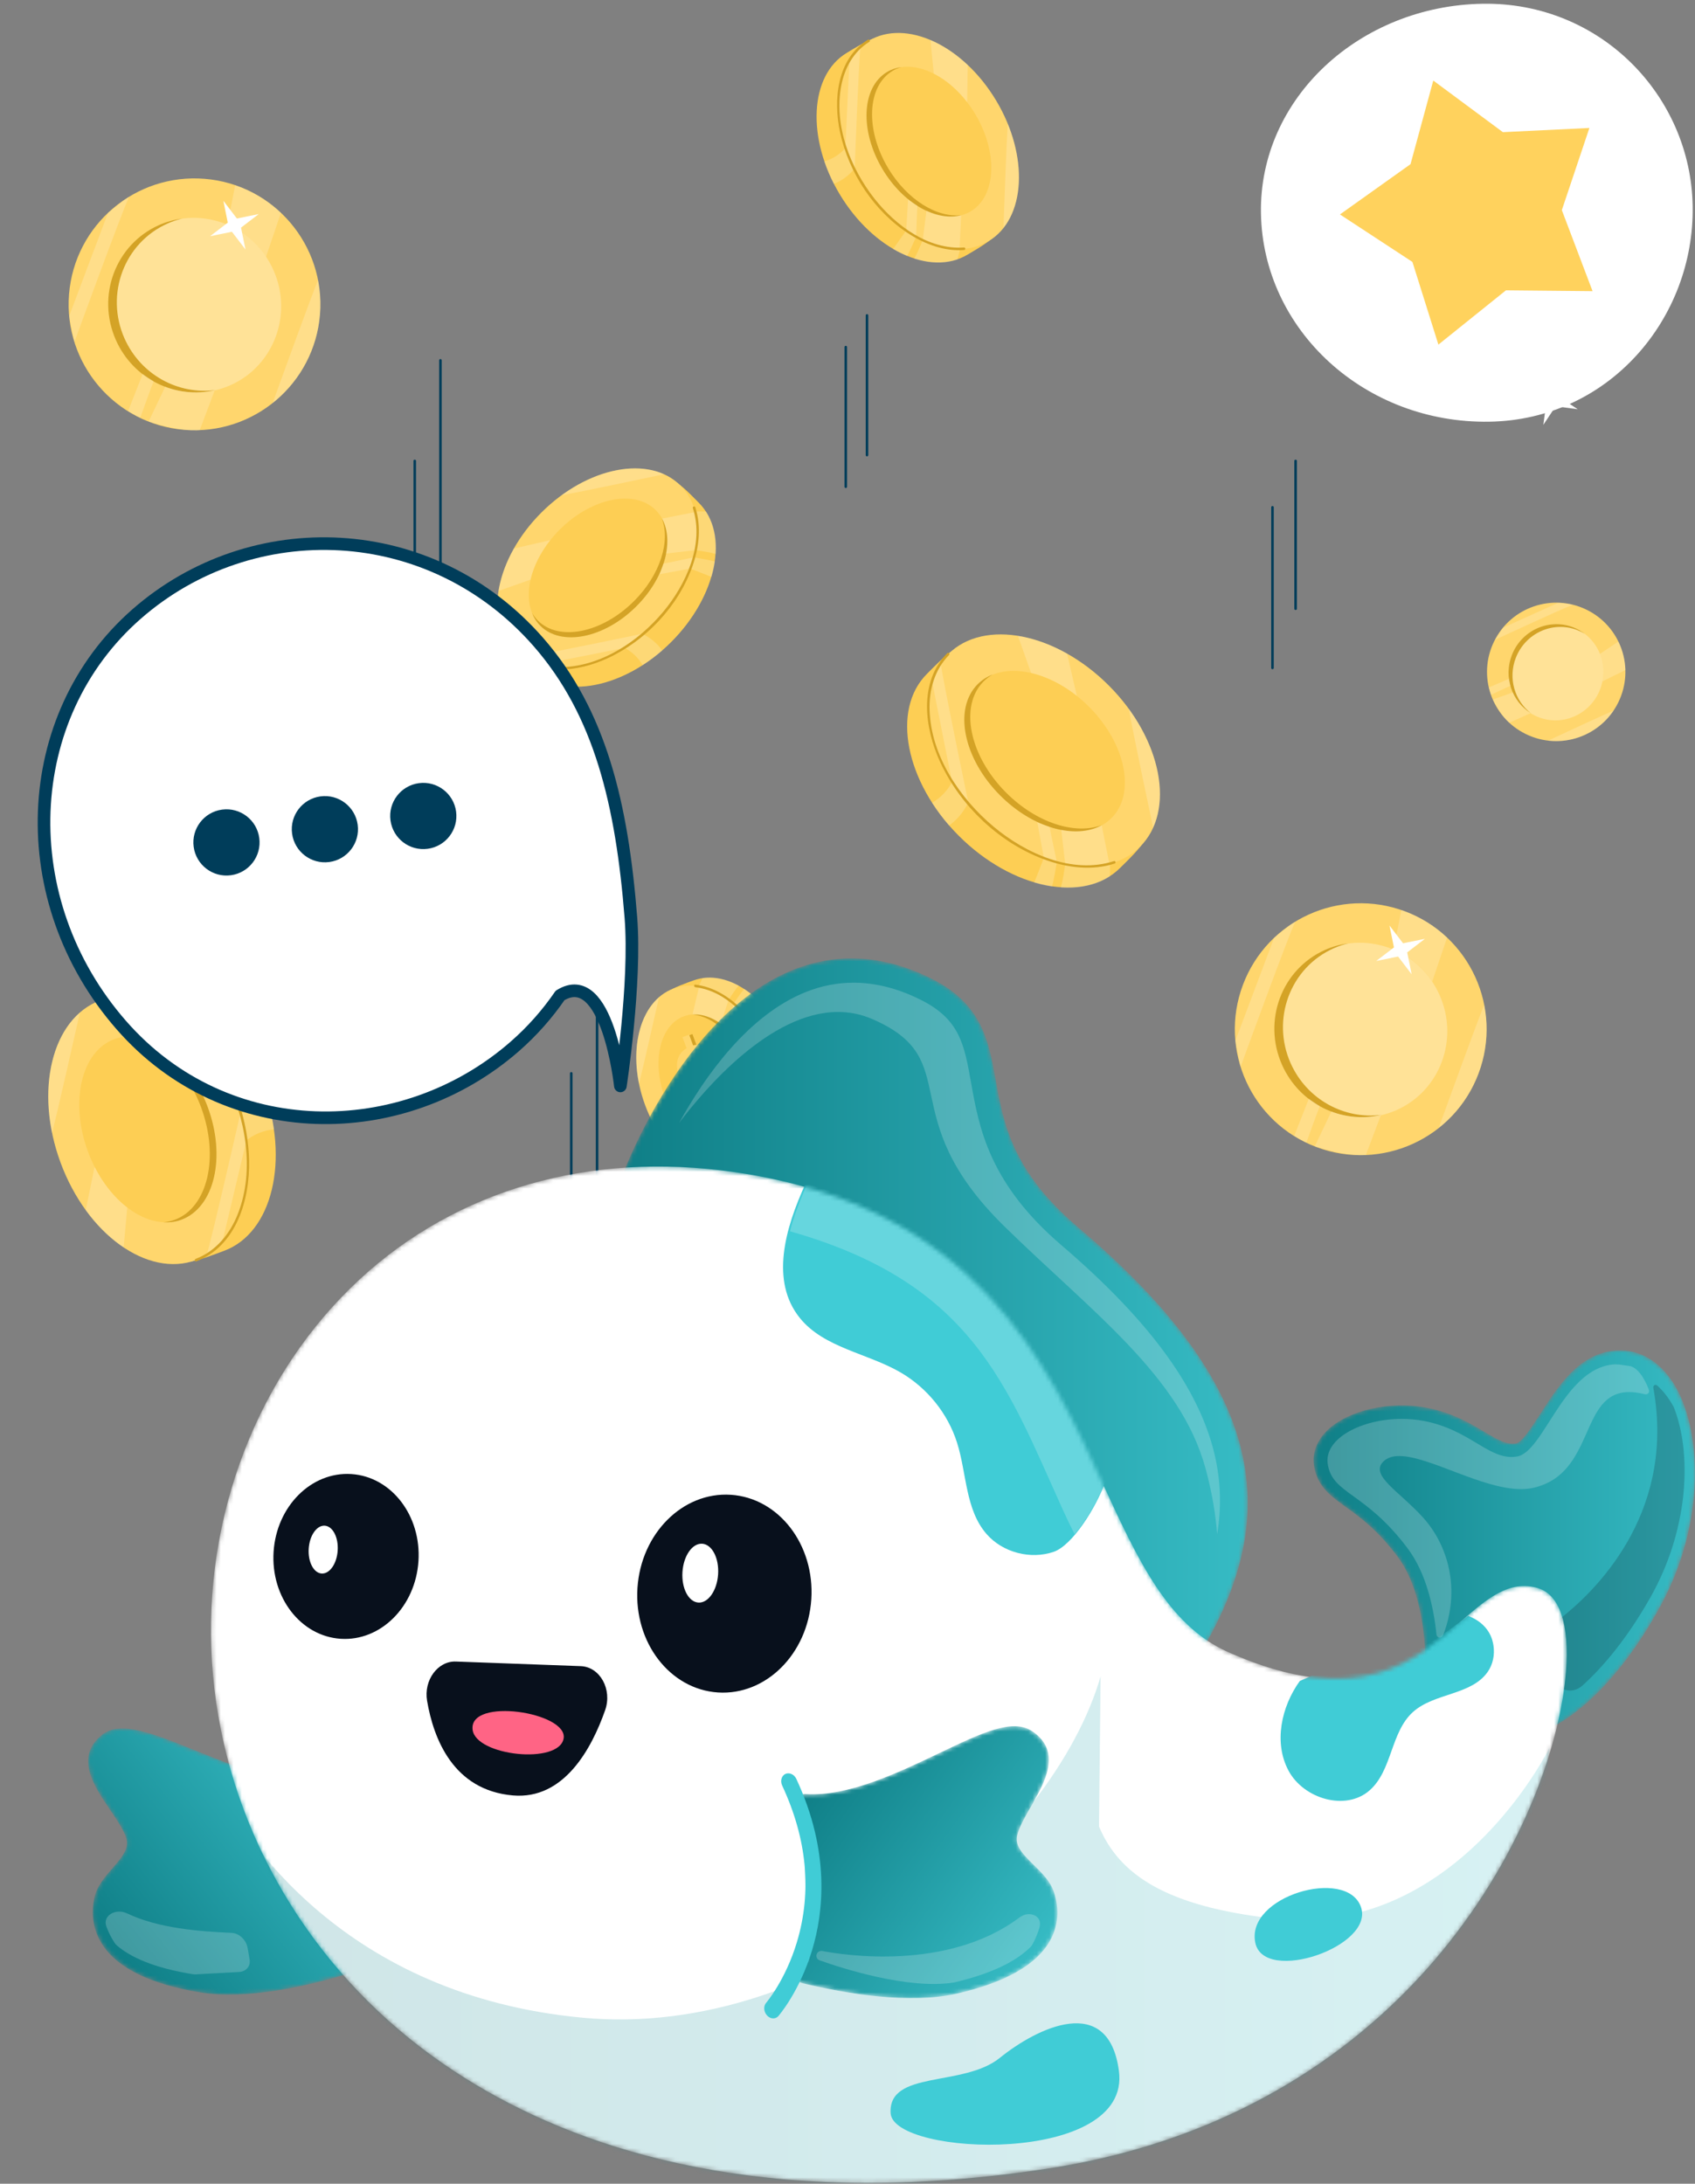<svg width="403" height="519" viewBox="0 0 403 519" fill="none" xmlns="http://www.w3.org/2000/svg">
<rect x="0" y="0" width="403" height="519" fill="#808080" stroke="none"/>
<g clip-path="url(#clip0_184_3105)">
<path d="M231.747 26.909C238.316 37.863 241.459 49.114 236.454 56.006C235.414 57.441 231.602 59.584 230.071 60.503C221.205 65.823 207.583 59.399 199.644 46.165C191.705 32.93 192.455 17.89 201.321 12.57C202.61 11.797 206.237 9.5 207.696 9.209C216.264 7.493 224.961 15.601 231.747 26.909Z" fill="#FDCE54"/>
<g opacity="0.2">
<path d="M203.142 40.111L201.232 34.905C199.894 36.565 198.024 37.782 195.977 38.362C196.581 40.144 197.331 41.933 198.234 43.706C200.144 42.957 201.853 41.707 203.142 40.111Z" fill="white"/>
</g>
<g opacity="0.2">
<path d="M217.803 56.304L215.377 54.853C214.338 56.425 213.354 57.715 212.339 59.198C213.443 59.85 214.563 60.399 215.684 60.858C216.514 59.294 217.054 57.989 217.811 56.296L217.803 56.304Z" fill="white"/>
</g>
<g opacity="0.2">
<path d="M217.36 61.479C220.955 62.639 224.501 62.76 227.637 61.68C227.951 60.584 228.225 59.472 228.418 58.343L219.367 57.118C218.722 58.609 218.126 60.157 217.36 61.487V61.479Z" fill="white"/>
</g>
<path d="M235.057 57.309C243.922 51.994 244.718 37.029 236.836 23.885C228.954 10.741 215.378 4.395 206.514 9.711C197.649 15.027 196.853 29.991 204.735 43.135C212.617 56.279 226.193 62.625 235.057 57.309Z" fill="#FFD66D"/>
<path d="M230.813 50.222C236.872 46.589 237.34 36.235 231.86 27.095C226.379 17.956 217.025 13.492 210.966 17.125C204.908 20.759 204.439 31.113 209.92 40.252C215.401 49.392 224.755 53.855 230.813 50.222Z" fill="#FDCE54"/>
<path d="M211.162 39.966C205.681 30.826 206.149 20.477 212.21 16.842C212.879 16.439 213.588 16.141 214.329 15.94C213.112 16.101 211.952 16.48 210.896 17.116C204.835 20.751 204.367 31.1 209.848 40.24C214.724 48.373 222.664 52.79 228.62 51.113C222.849 51.863 215.692 47.511 211.162 39.974V39.966Z" fill="#D4A326"/>
<path opacity="0.2" d="M218.118 48.889C218.061 49.195 217.819 56.248 217.819 56.248L215.45 54.893L215.901 47.406L218.118 48.889Z" fill="white"/>
<path opacity="0.2" d="M204.585 11.12C204.351 11.321 204.134 11.539 203.916 11.756L201.998 14.223C201.998 14.223 201.982 14.247 201.973 14.255L200.998 35.001C200.998 35.001 201.006 35.033 201.014 35.042L203.182 40.305C203.182 40.305 203.19 40.321 203.199 40.337C203.199 40.24 204.182 14.214 204.577 11.12H204.585Z" fill="white"/>
<path opacity="0.2" d="M239.598 29.4C239.275 34.566 238.776 48.736 238.582 54.16C243.072 48.486 243.475 38.886 239.598 29.4Z" fill="white"/>
<path opacity="0.2" d="M220.278 50.074L219.383 57.054C219.383 57.054 225.259 59.464 228.144 59.157L228.523 51.162C228.523 51.162 228.507 51.162 228.499 51.162C225.976 51.815 223.115 51.387 220.278 50.074Z" fill="white"/>
<path opacity="0.2" d="M229.95 24.298L230.087 15.432C227.298 12.804 224.276 10.797 221.229 9.5L222.011 17.503C224.84 18.938 227.612 21.259 229.95 24.298Z" fill="white"/>
<path d="M229.208 58.819C220.737 59.423 212.959 53.588 207.962 47.277C202.151 39.934 198.193 29.762 200.023 20.316C200.837 16.133 202.957 12.232 206.664 9.959C206.995 9.758 206.689 9.234 206.358 9.435C198.967 13.965 198.064 23.766 199.741 31.495C201.828 41.151 207.922 50.42 216.328 55.716C220.149 58.126 224.646 59.754 229.216 59.423C229.603 59.399 229.603 58.795 229.216 58.819H229.208Z" fill="#D4A326"/>
<path d="M158.111 260.915C154.339 250.695 153.485 240.773 158.772 235.792C159.876 234.752 163.406 233.559 164.833 233.035C173.103 229.981 183.5 237.517 188.062 249.865C192.624 262.213 189.618 274.697 181.348 277.744C180.147 278.187 176.746 279.542 175.472 279.55C168.025 279.63 162.012 271.465 158.119 260.915H158.111Z" fill="#FDCE54"/>
<g opacity="0.2">
<path d="M184.161 254.37L184.943 259.037C186.321 257.852 188.086 257.135 189.892 256.965C189.666 255.377 189.319 253.757 188.844 252.137C187.127 252.46 185.491 253.242 184.161 254.37Z" fill="white"/>
</g>
<g opacity="0.2">
<path d="M174.441 238.492L176.246 240.088C177.366 238.935 178.39 238.008 179.478 236.928C178.656 236.211 177.802 235.566 176.939 235.002C175.996 236.187 175.335 237.186 174.441 238.484V238.492Z" fill="white"/>
</g>
<g opacity="0.2">
<path d="M175.633 234.228C172.804 232.689 169.854 232.028 167.058 232.439C166.614 233.309 166.211 234.196 165.873 235.115L173.264 237.573C174.038 236.428 174.779 235.219 175.633 234.236V234.228Z" fill="white"/>
</g>
<path d="M176.547 279.312C184.815 276.258 187.848 263.847 183.322 251.592C178.796 239.336 168.424 231.876 160.156 234.929C151.888 237.983 148.855 250.394 153.381 262.649C157.907 274.905 168.279 282.365 176.547 279.312Z" fill="#FFD66D"/>
<path d="M158.055 260.754C154.911 252.226 156.934 243.626 162.584 241.547C168.234 239.459 175.367 244.682 178.511 253.201C181.654 261.729 179.631 270.329 173.981 272.408C168.331 274.496 161.198 269.273 158.055 260.754Z" fill="#FDCE54"/>
<path d="M177.423 253.233C180.566 261.761 178.543 270.361 172.893 272.44C172.272 272.674 171.628 272.803 170.975 272.868C172.023 272.924 173.054 272.787 174.038 272.424C179.688 270.337 181.719 261.737 178.567 253.217C175.77 245.633 169.814 240.676 164.559 241.135C169.516 241.417 174.827 246.197 177.423 253.233Z" fill="#D4A326"/>
<path opacity="0.2" d="M173.006 244.65C173.103 244.408 174.424 238.524 174.424 238.524L176.198 240.032L174.634 246.238L173.006 244.65Z" fill="white"/>
<path opacity="0.2" d="M178.366 278.445C178.591 278.308 178.809 278.163 179.027 278.018L181.026 276.253C181.026 276.253 181.042 276.237 181.05 276.229L185.144 259.004C185.144 259.004 185.144 258.98 185.144 258.964L184.161 254.209C184.161 254.209 184.161 254.193 184.161 254.185C184.145 254.265 179.204 275.922 178.382 278.445H178.366Z" fill="white"/>
<path opacity="0.2" d="M151.921 257.586C153.009 253.306 155.669 241.514 156.684 237.001C152.026 241.047 150.172 249.026 151.921 257.586Z" fill="white"/>
<path opacity="0.2" d="M171.378 243.32L173.232 237.613C173.232 237.613 168.686 234.663 166.227 234.47L164.648 241.111H164.664C166.88 240.966 169.218 241.772 171.378 243.328V243.32Z" fill="white"/>
<path opacity="0.2" d="M159.207 263.389L157.692 270.796C159.61 273.44 161.835 275.6 164.18 277.164L164.793 270.337C162.649 268.684 160.69 266.299 159.215 263.389H159.207Z" fill="white"/>
<path d="M164.003 248.97L163.036 246.351L164.623 245.762L165.567 248.309C167.187 247.866 168.96 248.035 170.201 248.72L170.459 251.839L169.685 252.025C168.573 251.453 167.904 251.106 166.695 251.364L168.138 255.265C170.128 255.249 172.418 255.386 173.651 258.723C174.561 261.197 174.126 263.776 171.781 265.122L172.74 267.718L171.152 268.306L170.209 265.759C168.968 266.057 167.638 266.017 166.461 265.525L165.518 262.608L166.01 262.334C166.888 262.583 168.347 262.809 169.073 262.68L167.606 258.707C165.623 258.747 163.366 258.602 162.149 255.305C161.254 252.879 161.682 250.324 164.003 248.962V248.97ZM169.427 258.787L170.66 262.124C171.394 261.536 171.474 260.73 171.192 259.948C170.886 259.126 170.249 258.852 169.427 258.779V258.787ZM164.607 254.128C164.914 254.951 165.534 255.225 166.348 255.329L165.147 252.089C164.454 252.637 164.325 253.379 164.607 254.128Z" fill="#D4A326"/>
<path d="M163.237 249.123L162.262 246.488L163.85 245.899L164.793 248.462C166.413 248.027 168.186 248.196 169.435 248.881L169.621 252.073C168.508 251.493 167.13 251.283 165.929 251.541L167.38 255.466C169.371 255.45 171.66 255.595 172.901 258.956C173.82 261.447 173.393 264.034 171.039 265.388L172.007 268L170.419 268.588L169.476 266.025C168.234 266.323 166.905 266.283 165.728 265.783L165.454 262.599C166.51 262.986 167.485 263.075 168.331 262.93L166.856 258.932C164.873 258.973 162.617 258.811 161.392 255.499C160.489 253.056 160.916 250.493 163.237 249.131V249.123ZM168.662 258.924L169.895 262.261C170.628 261.673 170.709 260.867 170.427 260.085C170.12 259.263 169.484 258.989 168.662 258.916V258.924ZM163.842 254.265C164.148 255.088 164.769 255.362 165.583 255.466L164.382 252.226C163.689 252.774 163.56 253.516 163.842 254.265Z" fill="#FFD66D"/>
<path d="M165.333 234.631C172.546 235.477 178.148 241.7 181.308 247.801C184.927 254.797 186.571 263.744 183.669 271.288C182.356 274.705 179.946 277.704 176.456 279.042C176.093 279.179 176.254 279.767 176.617 279.622C183.516 276.986 185.862 268.999 185.708 262.237C185.507 253.685 181.783 244.762 175.4 238.975C172.587 236.42 169.153 234.47 165.333 234.018C164.946 233.97 164.954 234.575 165.333 234.623V234.631Z" fill="#D4A326"/>
<path d="M132.967 125.982C142.067 116.923 152.287 111.136 160.218 114.352C161.871 115.021 164.885 118.221 166.15 119.494C173.485 126.861 170.511 141.699 159.517 152.653C148.523 163.598 133.669 166.508 126.334 159.149C125.27 158.077 122.151 155.095 121.514 153.741C117.766 145.794 123.569 135.348 132.967 125.99V125.982Z" fill="#FDCE54"/>
<g opacity="0.2">
<path d="M152.771 150.694L148.152 153.822C150.095 154.724 151.739 156.248 152.803 158.11C154.399 157.086 155.963 155.925 157.47 154.612C156.277 152.927 154.641 151.565 152.779 150.686L152.771 150.694Z" fill="white"/>
</g>
<g opacity="0.2">
<path d="M165.03 132.471L164.208 135.195C165.989 135.832 167.488 136.477 169.181 137.113C169.544 135.872 169.818 134.647 169.995 133.446C168.262 133.019 166.86 132.801 165.03 132.479V132.471Z" fill="white"/>
</g>
<g opacity="0.2">
<path d="M170.18 131.657C170.438 127.868 169.705 124.378 167.891 121.582C166.739 121.541 165.586 121.541 164.442 121.622L165.433 130.754C167.045 131.02 168.697 131.229 170.18 131.657Z" fill="white"/>
</g>
<path d="M155.315 148.429C166.232 137.558 169.138 122.777 161.807 115.415C154.476 108.053 139.683 110.898 128.766 121.769C117.85 132.64 114.943 147.421 122.274 154.783C129.605 162.145 144.398 159.3 155.315 148.429Z" fill="#FFD66D"/>
<path d="M133.113 125.837C140.705 118.277 150.917 116.23 155.93 121.259C160.944 126.289 158.848 136.501 151.264 144.053C143.671 151.613 133.459 153.66 128.446 148.631C123.432 143.601 125.528 133.389 133.113 125.837Z" fill="#FDCE54"/>
<path d="M150.691 142.908C143.099 150.469 132.887 152.516 127.874 147.486C127.317 146.93 126.858 146.31 126.479 145.641C126.93 146.793 127.583 147.833 128.454 148.711C133.467 153.741 143.679 151.694 151.272 144.133C158.026 137.411 160.42 128.594 157.341 123.185C159.469 128.634 156.962 136.678 150.691 142.916V142.908Z" fill="#D4A326"/>
<path opacity="0.2" d="M157.712 133.953C158.018 133.937 164.966 132.462 164.966 132.462L164.216 135.106L156.801 136.476L157.712 133.953Z" fill="white"/>
<path opacity="0.2" d="M124.134 156.304C124.392 156.481 124.65 156.642 124.924 156.804L127.793 158.077C127.793 158.077 127.817 158.085 127.825 158.085L148.298 154.015C148.298 154.015 148.322 153.999 148.338 153.991L152.948 150.597C152.948 150.597 152.964 150.581 152.972 150.573C152.876 150.597 127.245 155.933 124.126 156.296L124.134 156.304Z" fill="white"/>
<path opacity="0.2" d="M133.499 117.713C138.617 116.778 152.561 113.844 157.905 112.707C151.28 109.701 141.817 111.627 133.499 117.713Z" fill="white"/>
<path opacity="0.2" d="M158.348 131.56L165.377 130.746C165.377 130.746 166.304 124.427 165.304 121.694L157.413 123.258C157.413 123.258 157.413 123.274 157.422 123.274C158.671 125.579 158.953 128.473 158.348 131.56Z" fill="white"/>
<path opacity="0.2" d="M130.856 128.368L122.167 130.375C120.281 133.728 119.048 137.17 118.524 140.458L126.141 137.758C126.858 134.647 128.454 131.382 130.848 128.368H130.856Z" fill="white"/>
<path d="M164.724 120.743C167.521 129.343 163.128 138.894 157.663 145.431C151.828 152.403 143.091 158.27 133.741 158.552C129.614 158.673 125.488 157.505 122.497 154.555C122.223 154.281 121.796 154.708 122.07 154.982C128.043 160.874 137.408 159.689 144.405 156.473C153.528 152.282 161.282 144.093 164.627 134.598C166.199 130.133 166.795 125.144 165.312 120.574C165.191 120.203 164.611 120.364 164.732 120.735L164.724 120.743Z" fill="#D4A326"/>
<path d="M351.549 255.11C357.348 239.633 349.502 222.385 334.025 216.586C318.547 210.787 301.299 218.632 295.5 234.11C289.701 249.587 297.547 266.835 313.024 272.634C328.502 278.433 345.75 270.587 351.549 255.11Z" fill="#FFD66D"/>
<path d="M332.051 263.828C342.369 259.238 346.947 247.004 342.276 236.503C337.605 226.001 325.453 221.209 315.135 225.798C304.816 230.388 300.238 242.622 304.91 253.124C309.581 263.625 321.732 268.418 332.051 263.828Z" fill="#FFE297"/>
<path d="M306.862 252.703C302.195 242.2 306.773 229.973 317.09 225.379C318.227 224.871 319.387 224.484 320.564 224.202C318.702 224.452 316.848 224.96 315.043 225.758C304.726 230.352 300.148 242.579 304.815 253.081C308.974 262.423 319.049 267.235 328.487 264.954C319.677 266.131 310.723 261.359 306.862 252.694V252.703Z" fill="#D4A326"/>
<path opacity="0.2" d="M313.802 262.875C313.6 263.237 310.594 271.571 310.594 271.571L307.708 269.991L311.19 261.134L313.802 262.875Z" fill="white"/>
<path opacity="0.2" d="M307.982 219.012C307.563 219.262 307.152 219.528 306.749 219.802L302.985 222.808C302.985 222.808 302.961 222.832 302.945 222.848L293.716 247.359C293.716 247.359 293.716 247.391 293.716 247.407L294.949 253.509C294.949 253.509 294.949 253.533 294.957 253.541C294.998 253.428 306.225 222.679 307.966 219.012H307.982Z" fill="white"/>
<path opacity="0.2" d="M352.868 238.807C350.45 244.917 344.389 261.649 342.076 268.057C350.837 261.142 355.045 249.793 352.868 238.807Z" fill="white"/>
<path opacity="0.2" d="M316.55 264.164L312.601 272.442C312.601 272.442 320.378 274.989 324.755 274.481L328.318 265.034C328.318 265.034 328.293 265.034 328.285 265.034C324.312 265.929 320.233 265.574 316.55 264.164Z" fill="white"/>
<path opacity="0.2" d="M340.52 233.278L344.059 222.816C340.923 219.858 337.208 217.642 333.186 216.271L331.332 225.669C334.983 227.217 338.207 229.82 340.52 233.278Z" fill="white"/>
<path d="M330.365 219.979L333.589 224.186L338.779 223.131L334.572 226.355L335.628 231.545L332.404 227.338L327.213 228.394L331.421 225.17L330.365 219.979Z" fill="white"/>
<path d="M258.792 167.836C269.286 178.378 275.992 190.21 272.268 199.407C271.494 201.325 267.787 204.815 266.32 206.274C257.792 214.769 240.6 211.327 227.914 198.593C215.227 185.858 211.866 168.65 220.394 160.154C221.635 158.921 225.093 155.31 226.656 154.569C235.861 150.224 247.959 156.955 258.8 167.836H258.792Z" fill="#FDCE54"/>
<g opacity="0.2">
<path d="M230.171 190.774L226.552 185.422C225.512 187.679 223.739 189.573 221.587 190.806C222.771 192.652 224.118 194.466 225.633 196.207C227.583 194.828 229.163 192.934 230.179 190.766L230.171 190.774Z" fill="white"/>
</g>
<g opacity="0.2">
<path d="M251.272 204.968L248.12 204.008C247.387 206.072 246.637 207.813 245.896 209.771C247.33 210.19 248.749 210.505 250.143 210.714C250.643 208.707 250.893 207.087 251.264 204.968H251.272Z" fill="white"/>
</g>
<g opacity="0.2">
<path d="M252.223 210.932C256.607 211.23 260.654 210.376 263.894 208.28C263.942 206.95 263.942 205.612 263.845 204.282L253.271 205.435C252.964 207.297 252.722 209.215 252.223 210.932Z" fill="white"/>
</g>
<path d="M271.044 201.256C279.573 192.763 276.279 175.627 263.687 162.982C251.094 150.336 233.972 146.971 225.443 155.464C216.914 163.957 220.208 181.094 232.801 193.739C245.393 206.384 262.515 209.75 271.044 201.256Z" fill="#FFD66D"/>
<path d="M264.258 194.439C270.087 188.634 267.715 176.803 258.961 168.012C250.207 159.221 238.385 156.8 232.557 162.605C226.728 168.409 229.099 180.241 237.853 189.032C246.607 197.823 258.429 200.244 264.258 194.439Z" fill="#FDCE54"/>
<path d="M239.182 188.356C230.429 179.563 228.051 167.731 233.878 161.928C234.523 161.291 235.24 160.751 236.022 160.307C234.692 160.831 233.483 161.589 232.468 162.597C226.64 168.4 229.01 180.232 237.771 189.025C245.557 196.843 255.777 199.624 262.04 196.054C255.729 198.52 246.412 195.61 239.19 188.356H239.182Z" fill="#D4A326"/>
<path opacity="0.2" d="M249.555 196.497C249.571 196.86 251.28 204.904 251.28 204.904L248.217 204.041L246.629 195.449L249.547 196.497H249.555Z" fill="white"/>
<path opacity="0.2" d="M223.666 157.599C223.465 157.898 223.271 158.196 223.086 158.51L221.611 161.839C221.611 161.839 221.603 161.863 221.595 161.879L226.31 185.6C226.31 185.6 226.326 185.632 226.334 185.648L230.259 190.992C230.259 190.992 230.275 191.008 230.284 191.016C230.259 190.903 224.077 161.21 223.658 157.608L223.666 157.599Z" fill="white"/>
<path opacity="0.2" d="M268.367 168.448C269.447 174.38 272.856 190.533 274.162 196.723C277.644 189.05 275.411 178.088 268.367 168.448Z" fill="white"/>
<path opacity="0.2" d="M252.328 197.23L253.271 205.371C253.271 205.371 260.589 206.451 263.757 205.29L261.943 196.142C261.943 196.142 261.927 196.142 261.919 196.15C259.251 197.593 255.89 197.923 252.328 197.222V197.23Z" fill="white"/>
<path opacity="0.2" d="M256.027 165.385L253.698 155.326C249.813 153.142 245.823 151.715 242.019 151.111L245.146 159.937C248.749 160.767 252.537 162.613 256.027 165.385Z" fill="white"/>
<path d="M264.869 204.654C254.923 207.894 243.856 202.824 236.288 196.513C228.188 189.759 221.377 179.643 221.014 168.803C220.853 163.991 222.207 159.155 225.649 155.665C225.923 155.391 225.496 154.964 225.222 155.238C218.411 162.121 219.789 172.954 223.489 181.022C228.357 191.637 237.908 200.672 248.991 204.509C254.101 206.274 259.807 206.935 265.022 205.234C265.393 205.113 265.232 204.533 264.861 204.654H264.869Z" fill="#D4A326"/>
<path d="M20.974 273.89C15.727 259.688 14.542 245.889 21.892 238.966C23.424 237.523 28.332 235.863 30.315 235.129C41.809 230.882 56.268 241.36 62.603 258.519C68.939 275.679 64.764 293.04 53.27 297.28C51.602 297.9 46.87 299.778 45.105 299.795C34.748 299.907 26.398 288.559 20.982 273.89H20.974Z" fill="#FDCE54"/>
<g opacity="0.2">
<path d="M57.187 264.798L58.275 271.286C60.194 269.642 62.644 268.635 65.159 268.409C64.844 266.2 64.369 263.952 63.708 261.695C61.322 262.146 59.049 263.226 57.195 264.798H57.187Z" fill="white"/>
</g>
<g opacity="0.2">
<path d="M43.67 242.714L46.185 244.938C47.741 243.342 49.167 242.045 50.683 240.545C49.538 239.546 48.353 238.651 47.144 237.87C45.831 239.514 44.912 240.908 43.67 242.714Z" fill="white"/>
</g>
<g opacity="0.2">
<path d="M45.331 236.789C41.398 234.653 37.295 233.727 33.402 234.299C32.79 235.508 32.225 236.749 31.75 238.015L42.026 241.432C43.098 239.836 44.138 238.168 45.323 236.789H45.331Z" fill="white"/>
</g>
<path d="M46.599 299.481C58.09 295.237 62.304 277.982 56.011 260.941C49.717 243.9 35.299 233.526 23.808 237.77C12.316 242.014 8.102 259.269 14.396 276.31C20.689 293.351 35.107 303.726 46.599 299.481Z" fill="#FFD66D"/>
<path d="M43.046 289.859C50.901 286.958 53.722 275.003 49.346 263.157C44.971 251.31 35.057 244.058 27.203 246.959C19.348 249.86 16.527 261.815 20.903 273.661C25.278 285.508 35.192 292.76 43.046 289.859Z" fill="#FDCE54"/>
<path d="M47.822 263.21C52.198 275.058 49.377 287.019 41.519 289.913C40.648 290.235 39.761 290.421 38.851 290.501C40.31 290.582 41.744 290.397 43.114 289.889C50.973 286.987 53.786 275.034 49.417 263.186C45.524 252.644 37.247 245.744 29.936 246.397C36.82 246.792 44.211 253.433 47.822 263.21Z" fill="#D4A326"/>
<path opacity="0.2" d="M41.672 251.281C41.809 250.943 43.638 242.77 43.638 242.77L46.105 244.866L43.929 253.49L41.672 251.281Z" fill="white"/>
<path opacity="0.2" d="M49.135 298.255C49.45 298.07 49.756 297.868 50.054 297.659L52.827 295.208C52.827 295.208 52.851 295.184 52.859 295.176L58.549 271.23C58.549 271.23 58.549 271.198 58.549 271.173L57.179 264.564C57.179 264.564 57.179 264.54 57.171 264.532C57.147 264.645 50.28 294.749 49.135 298.263V298.255Z" fill="white"/>
<path opacity="0.2" d="M12.374 269.263C13.889 263.315 17.588 246.921 18.999 240.642C12.527 246.268 9.94 257.359 12.374 269.263Z" fill="white"/>
<path opacity="0.2" d="M39.415 249.427L41.994 241.488C41.994 241.488 35.683 237.394 32.258 237.112L30.057 246.341C30.057 246.341 30.073 246.341 30.081 246.341C33.168 246.131 36.408 247.259 39.415 249.419V249.427Z" fill="white"/>
<path opacity="0.2" d="M22.489 277.332L20.377 287.632C23.045 291.308 26.132 294.314 29.396 296.49L30.251 286.995C27.268 284.698 24.552 281.386 22.497 277.34L22.489 277.332Z" fill="white"/>
<path d="M31.008 237.233C41.124 238.394 48.99 247.163 53.383 255.731C58.404 265.516 60.677 278.049 56.534 288.551C54.681 293.25 51.328 297.377 46.508 299.198C46.145 299.335 46.306 299.916 46.669 299.779C56.228 296.16 59.452 284.997 59.218 275.679C58.92 263.896 53.818 251.644 45.081 243.633C41.172 240.046 36.352 237.241 31.008 236.629C30.622 236.588 30.63 237.193 31.008 237.233Z" fill="#D4A326"/>
<path d="M76.074 74.746C77.408 58.272 65.135 43.835 48.661 42.501C32.186 41.167 17.75 53.44 16.416 69.915C15.082 86.389 27.355 100.825 43.829 102.159C60.303 103.494 74.74 91.22 76.074 74.746Z" fill="#FFD66D"/>
<path d="M54.797 91.543C65.115 86.954 69.694 74.72 65.022 64.218C60.351 53.717 48.2 48.924 37.881 53.514C27.563 58.104 22.985 70.338 27.656 80.839C32.327 91.341 44.478 96.133 54.797 91.543Z" fill="#FFE297"/>
<path d="M29.604 80.449C24.937 69.947 29.515 57.72 39.832 53.126C40.969 52.618 42.129 52.231 43.306 51.949C41.444 52.199 39.59 52.706 37.785 53.504C27.468 58.099 22.89 70.326 27.557 80.828C31.716 90.169 41.791 94.981 51.229 92.7C42.42 93.877 33.465 89.106 29.604 80.441V80.449Z" fill="#D4A326"/>
<path opacity="0.2" d="M36.536 90.621C36.334 90.983 33.328 99.317 33.328 99.317L30.442 97.738L33.924 88.88L36.536 90.621Z" fill="white"/>
<path opacity="0.2" d="M30.716 46.758C30.297 47.008 29.886 47.274 29.483 47.548L25.719 50.554C25.719 50.554 25.695 50.579 25.679 50.595L16.45 75.105C16.45 75.105 16.45 75.137 16.45 75.154L17.683 81.255C17.683 81.255 17.683 81.279 17.691 81.287C17.732 81.174 28.959 50.425 30.7 46.758H30.716Z" fill="white"/>
<path opacity="0.2" d="M75.611 66.554C73.193 72.663 67.132 89.396 64.818 95.803C73.58 88.888 77.787 77.539 75.611 66.554Z" fill="white"/>
<path opacity="0.2" d="M39.284 91.91L35.335 100.188C35.335 100.188 43.113 102.735 47.489 102.227L51.052 92.781C51.052 92.781 51.028 92.781 51.02 92.781C47.046 93.675 42.968 93.321 39.276 91.91H39.284Z" fill="white"/>
<path opacity="0.2" d="M63.255 61.025L66.793 50.563C63.658 47.605 59.942 45.388 55.92 44.018L54.066 53.416C57.718 54.963 60.941 57.567 63.255 61.025Z" fill="white"/>
<path d="M53.107 47.725L56.323 51.932L61.514 50.877L57.306 54.101L58.362 59.291L55.138 55.084L49.948 56.14L54.155 52.916L53.107 47.725Z" fill="white"/>
<path d="M384.775 166.91C388.765 158.75 385.385 148.901 377.225 144.91C369.065 140.92 359.216 144.3 355.225 152.46C351.235 160.62 354.615 170.469 362.775 174.46C370.935 178.45 380.784 175.07 384.775 166.91Z" fill="#FFD66D"/>
<path d="M380.436 163.843C382.713 157.951 379.866 151.361 374.077 149.124C368.288 146.886 361.749 149.849 359.472 155.741C357.195 161.633 360.042 168.223 365.831 170.46C371.621 172.697 378.159 169.735 380.436 163.843Z" fill="#FFE297"/>
<path d="M360.393 156.359C362.669 150.467 369.207 147.508 374.997 149.745C375.635 149.993 376.237 150.295 376.8 150.64C375.98 150.011 375.063 149.484 374.053 149.094C368.264 146.857 361.726 149.816 359.449 155.708C357.425 160.948 359.454 166.737 364.003 169.528C360.127 166.555 358.51 161.218 360.393 156.354V156.359Z" fill="#D4A326"/>
<path opacity="0.2" d="M359.121 163.003C358.904 163.065 354.493 165.129 354.493 165.129L353.988 163.393L358.785 161.315L359.121 163.008V163.003Z" fill="white"/>
<path opacity="0.2" d="M373.943 143.726C373.681 143.659 373.42 143.602 373.159 143.553L370.532 143.256C370.532 143.256 370.51 143.256 370.501 143.256L357.376 149.17C357.376 149.17 357.363 149.183 357.358 149.192L355.463 152.035C355.463 152.035 355.458 152.044 355.454 152.053C355.516 152.027 371.839 144.474 373.943 143.73V143.726Z" fill="white"/>
<path opacity="0.2" d="M383.648 168.885C380.33 170.312 371.467 174.44 368.069 176.026C374.16 176.757 380.21 173.993 383.648 168.885Z" fill="white"/>
<path opacity="0.2" d="M359.684 164.576L354.927 166.25C354.927 166.25 356.955 170.267 358.847 171.774L363.91 169.497C363.91 169.497 363.901 169.488 363.896 169.488C362.005 168.287 360.561 166.564 359.684 164.58V164.576Z" fill="white"/>
<path opacity="0.2" d="M381.008 161.931L386.452 159.251C386.385 156.886 385.809 154.574 384.786 152.479L380.405 155.402C381.216 157.422 381.455 159.685 381.003 161.931H381.008Z" fill="white"/>
<path d="M371.419 89.085L370.71 94.332L375.119 97.266L369.872 96.565L366.938 100.974L367.647 95.719L363.238 92.785L368.485 93.494L371.419 89.085Z" fill="white"/>
<path d="M135.519 255.088V293.284C135.519 293.671 136.123 293.671 136.123 293.284V255.088C136.123 254.701 135.519 254.701 135.519 255.088Z" fill="#003D5A"/>
<path d="M141.661 229.723V281.162C141.661 281.549 142.265 281.549 142.265 281.162V229.723C142.265 229.336 141.661 229.336 141.661 229.723Z" fill="#003D5A"/>
<path d="M302.24 120.559V158.755C302.24 159.142 302.844 159.142 302.844 158.755V120.559C302.844 120.172 302.24 120.172 302.24 120.559Z" fill="#003D5A"/>
<path d="M200.789 82.483V115.698C200.789 116.085 201.393 116.085 201.393 115.698V82.483C201.393 82.096 200.789 82.096 200.789 82.483Z" fill="#003D5A"/>
<path d="M205.834 74.955V108.17C205.834 108.557 206.439 108.557 206.439 108.17V74.955C206.439 74.568 205.834 74.568 205.834 74.955Z" fill="#003D5A"/>
<path d="M307.737 109.541V144.682C307.737 145.069 308.342 145.069 308.342 144.682V109.541C308.342 109.154 307.737 109.154 307.737 109.541Z" fill="#003D5A"/>
<path d="M98.306 109.541V147.737C98.306 148.124 98.91 148.124 98.91 147.737V109.541C98.91 109.154 98.306 109.154 98.306 109.541Z" fill="#003D5A"/>
<path d="M104.415 85.627V137.066C104.415 137.453 105.02 137.453 105.02 137.066V85.627C105.02 85.24 104.415 85.24 104.415 85.627Z" fill="#003D5A"/>
<mask id="mask0_184_3105" style="mask-type:alpha" maskUnits="userSpaceOnUse" x="312" y="320" width="91" height="91">
<path d="M369.08 410.405L368.147 410.799L338.586 403.566L338.814 400.961C338.831 400.76 340.469 380.864 332.274 369.945C327.466 363.54 323.298 360.54 319.946 358.128L319.94 358.124L319.937 358.121C316.318 355.518 313.194 353.27 312.422 348.373C311.948 345.366 313.069 342.375 315.577 339.95C320.532 335.161 330.45 332.898 339.16 334.562C345.259 335.729 349.49 338.253 352.89 340.281L352.897 340.285C356.256 342.289 358.262 343.408 360.451 343.066C361.833 342.853 364.375 338.889 366.232 335.995L366.233 335.992L366.234 335.99C370.396 329.502 375.576 321.428 384.435 320.96C389.769 320.667 394.548 323.452 397.906 328.775C404.606 339.396 405.783 361.581 394.763 381.771C382.299 404.609 369.614 410.178 369.08 410.405Z" fill="#4D080B"/>
</mask>
<g mask="url(#mask0_184_3105)">
<path d="M369.08 410.405L368.147 410.799L338.586 403.566L338.814 400.961C338.831 400.76 340.469 380.864 332.274 369.945C327.466 363.54 323.298 360.54 319.946 358.128L319.94 358.124L319.937 358.121C316.318 355.518 313.194 353.27 312.422 348.373C311.948 345.366 313.069 342.375 315.577 339.95C320.532 335.161 330.45 332.898 339.16 334.562C345.259 335.729 349.49 338.253 352.89 340.281L352.897 340.285C356.256 342.289 358.262 343.408 360.451 343.066C361.833 342.853 364.375 338.889 366.232 335.995L366.233 335.992L366.234 335.99C370.396 329.502 375.576 321.428 384.435 320.96C389.769 320.667 394.548 323.452 397.906 328.775C404.606 339.396 405.783 361.581 394.763 381.771C382.299 404.609 369.614 410.178 369.08 410.405Z" fill="url(#paint0_linear_184_3105)"/>
<path d="M368.475 396.06C368.497 400.644 372.94 403.601 376.333 400.52C380.864 396.406 386.627 389.841 392.391 379.652C392.574 379.328 392.755 379.003 392.931 378.677C392.931 378.677 392.931 378.677 392.932 378.676C392.932 378.676 392.932 378.676 392.932 378.675C392.968 378.609 393.005 378.542 393.04 378.475C393.046 378.464 393.051 378.455 393.058 378.444C393.066 378.428 393.073 378.414 393.081 378.399C393.09 378.383 393.098 378.369 393.106 378.354C393.113 378.341 393.119 378.329 393.126 378.316C393.137 378.295 393.148 378.274 393.16 378.252C393.164 378.244 393.166 378.241 393.17 378.233C393.203 378.171 393.235 378.111 393.268 378.049C393.268 378.047 393.27 378.045 393.271 378.043C401.532 362.397 402.212 345.214 397.959 334.436C396.567 331.845 395.038 330.206 394.008 329.291C393.569 328.901 392.985 329.283 393.09 329.861C393.09 329.862 393.09 329.861 393.09 329.862C393.093 329.873 393.176 330.327 393.239 330.693C393.291 330.993 393.335 331.303 393.381 331.604C397.756 360.429 379.041 378.407 370.865 384.761C368.931 386.263 367.96 388.728 368.218 391.162C368.377 392.664 368.466 394.302 368.475 396.06Z" fill="#08101C" fill-opacity="0.2"/>
<path d="M342.143 389.187C342.536 389.288 342.946 389.083 343.092 388.704C347.353 377.697 344.255 367.225 338.367 360.695C332.762 354.478 325.662 350.689 328.851 347.413C329.791 346.447 331.106 346.053 332.695 346.053C336.241 346.053 341.157 348.018 346.347 349.983C351.538 351.948 357.003 353.914 361.646 353.914C362.701 353.914 363.713 353.811 364.67 353.586C379.433 350.104 375.425 330.85 387.362 330.85C388.461 330.85 389.694 331.013 391.089 331.366C391.645 331.506 392.18 331.044 392.083 330.479C392.076 330.44 392.067 330.402 392.053 330.365C391.853 329.798 390.09 325.026 387.357 324.643C386.133 324.472 385.438 324.373 385.044 324.315C385.039 324.314 384.01 324.25 384.005 324.25C377.473 324.598 373.128 330.482 369.507 336.073C367.551 339.09 365.808 342.021 364.044 343.951C364.042 343.953 364.04 343.956 364.039 343.957C364.035 343.961 364.03 343.966 364.027 343.971C362.916 345.182 361.797 345.994 360.613 346.178C360.19 346.244 359.776 346.275 359.37 346.275C353.479 346.275 349.061 339.736 338.55 337.713C336.81 337.378 335.034 337.221 333.278 337.221C323.696 337.222 314.729 341.906 315.683 347.985C316.811 355.18 324.614 354.519 334.728 368.068C339.06 373.872 340.844 381.838 341.535 388.477C341.57 388.817 341.812 389.101 342.143 389.187Z" fill="white" fill-opacity="0.2"/>
</g>
<mask id="mask1_184_3105" style="mask-type:alpha" maskUnits="userSpaceOnUse" x="146" y="227" width="151" height="177">
<path d="M281.761 398.625L278.564 403.379L276.372 398.091C276.263 397.827 265.236 371.503 244.159 344.266C224.838 319.298 192.902 288.498 150.481 283.549L146.61 283.098L147.956 279.452C148.537 277.879 162.494 240.785 188.782 230.429C199.311 226.279 210.317 227.009 221.491 232.6C233.504 238.609 235.076 247.373 236.74 256.653L236.74 256.655C238.567 266.85 240.638 278.404 256.424 291.761C279.091 310.944 291.878 328.768 295.513 346.253C298.971 362.883 294.601 379.525 281.761 398.625Z" fill="#4D080B"/>
</mask>
<g mask="url(#mask1_184_3105)">
<path d="M281.761 398.625L278.564 403.379L276.372 398.091C276.263 397.827 265.236 371.503 244.159 344.266C224.838 319.298 192.902 288.498 150.481 283.549L146.61 283.098L147.956 279.452C148.537 277.879 162.494 240.785 188.782 230.429C199.311 226.279 210.317 227.009 221.491 232.6C233.504 238.609 235.076 247.373 236.74 256.653L236.74 256.655C238.567 266.85 240.638 278.404 256.424 291.761C279.091 310.944 291.878 328.768 295.513 346.253C298.971 362.883 294.601 379.525 281.761 398.625Z" fill="url(#paint1_linear_184_3105)"/>
<path d="M289.387 364.632C290.381 358.627 290.263 352.791 289.069 346.992C285.757 330.913 273.765 314.227 252.409 295.985C235.125 281.22 232.773 267.977 230.883 257.335C229.279 248.295 228.217 242.324 219.051 237.694C213.584 234.934 208.194 233.552 202.926 233.552C199.099 233.552 195.336 234.281 191.66 235.742C177.899 241.209 167.623 255.743 161.449 266.908C167.543 258.819 183.119 240.509 199.251 240.509C201.962 240.509 204.689 241.027 207.389 242.197C229.906 251.951 211.833 265.058 238.807 291.476C259.576 311.815 280.636 327.044 286.621 348.982C288.212 354.815 289.036 360.065 289.387 364.632Z" fill="white" fill-opacity="0.2"/>
</g>
<mask id="mask2_184_3105" style="mask-type:alpha" maskUnits="userSpaceOnUse" x="20" y="410" width="66" height="65">
<path d="M26.032 429.936C22.476 424.712 17.61 417.564 24.276 412.302L24.343 412.25C28.696 408.86 36.253 411.91 46.711 416.133C56.724 420.176 69.189 425.208 79.088 423.928C80.641 423.727 82.091 424.834 82.328 426.4C82.504 427.572 81.95 428.667 81.012 429.23L82.632 463.241C83.848 463.242 84.992 464.035 85.394 465.267C85.888 466.777 85.078 468.374 83.588 468.834C73.329 472.002 58.736 475.384 47.477 473.511C35.859 471.577 28.108 467.814 24.443 462.324C22.183 458.94 21.509 454.955 22.496 450.797C23.123 448.153 24.944 446.069 26.705 444.055C29.726 440.601 30.925 438.802 29.748 436.096C28.901 434.15 27.443 432.008 26.032 429.936Z" fill="url(#paint2_linear_184_3105)"/>
</mask>
<g mask="url(#mask2_184_3105)">
<path d="M26.032 429.936C22.476 424.712 17.61 417.564 24.276 412.302L24.343 412.25C28.696 408.86 36.253 411.91 46.711 416.133C56.724 420.176 69.189 425.208 79.088 423.928C80.641 423.727 82.091 424.834 82.328 426.4C82.504 427.572 81.95 428.667 81.012 429.23L82.632 463.241C83.848 463.242 84.992 464.035 85.394 465.267C85.888 466.777 85.078 468.374 83.588 468.834C73.329 472.002 58.736 475.384 47.477 473.511C35.859 471.577 28.108 467.814 24.443 462.324C22.183 458.94 21.509 454.955 22.496 450.797C23.123 448.153 24.944 446.069 26.705 444.055C29.726 440.601 30.925 438.802 29.748 436.096C28.901 434.15 27.443 432.008 26.032 429.936Z" fill="url(#paint3_linear_184_3105)"/>
<path d="M30.179 454.736C27.566 453.489 24.292 455.215 25.31 457.925C25.788 459.197 26.424 460.518 27.271 461.792C27.409 461.999 27.574 462.187 27.762 462.349C31.038 465.183 36.621 467.717 45.877 469.208C46.136 469.25 46.398 469.259 46.661 469.24C48.732 469.092 53.654 468.88 56.908 468.671C58.46 468.571 59.594 467.333 59.357 465.795C59.221 464.91 59.043 463.96 58.891 463.045C58.577 461.161 56.979 459.47 55.071 459.381C47.486 459.03 37.737 458.341 30.179 454.736Z" fill="white" fill-opacity="0.2"/>
</g>
<mask id="mask3_184_3105" style="mask-type:alpha" maskUnits="userSpaceOnUse" x="50" y="277" width="323" height="242">
<path d="M248.821 515.444C233.507 517.768 219.4 518.796 206.402 518.796C152.688 518.794 118.113 501.198 97.442 484.554C69.763 462.267 52.616 429.647 50.398 395.061C48.176 360.435 61.309 326.408 85.529 304.038C108.658 282.677 140.262 273.63 174.523 278.558C231.805 286.799 248.706 323.416 262.286 352.838C270.56 370.765 277.707 386.248 291.852 392.574C323.044 406.527 336.593 394.727 347.479 385.245L347.483 385.241C353.339 380.141 358.87 375.324 365.719 377.462C370.828 379.054 373.176 386.072 372.327 397.222C371.078 413.628 362.631 439.774 342.662 463.955C326.617 483.386 297.311 508.091 248.821 515.444Z" fill="#FBFFFF"/>
</mask>
<g mask="url(#mask3_184_3105)">
<path d="M248.821 515.444C233.507 517.768 219.4 518.796 206.402 518.796C152.688 518.794 118.113 501.198 97.442 484.554C69.763 462.267 52.616 429.647 50.398 395.061C48.176 360.435 61.309 326.408 85.529 304.038C108.658 282.677 140.262 273.63 174.523 278.558C231.805 286.799 248.706 323.416 262.286 352.838C270.56 370.765 277.707 386.248 291.852 392.574C323.044 406.527 336.593 394.727 347.479 385.245L347.483 385.241C353.339 380.141 358.87 375.324 365.719 377.462C370.828 379.054 373.176 386.072 372.327 397.222C371.078 413.628 362.631 439.774 342.662 463.955C326.617 483.386 297.311 508.091 248.821 515.444Z" fill="white"/>
<path opacity="0.2" d="M368.375 415.433C368.375 415.433 346.109 460.934 302.619 455.957C277.28 453.059 266.146 445.599 261.298 434.106L261.674 398.433C250.318 437.59 195.257 484.853 138.537 479.546C82.046 474.261 57.773 437.148 50.155 422.039C58.701 451.7 78.315 479.517 109.459 498.296C116.142 502.558 123.683 506.278 131.953 509.404C149.874 516.515 170.625 521.037 194.277 522.094C194.894 521.664 195.5 521.225 196.105 520.787C217.438 521.2 240.405 518.825 263.975 513.2C326.306 498.328 353.724 454.53 367.971 423.655C367.651 421.342 368.375 415.433 368.375 415.433Z" fill="url(#paint4_linear_184_3105)"/>
<path d="M353.716 397.345C354.964 395.555 355.404 393.29 355.091 391.139C354.893 389.782 354.162 386.025 349.062 384.026C340.022 390.857 329.058 398.796 311.859 398.282L309.044 399.508C304.614 405.653 302.785 414.204 306.379 420.866C309.972 427.526 319.958 430.512 325.649 425.496C331.031 420.752 330.607 411.716 335.927 406.901C340.986 402.322 349.818 402.936 353.716 397.345Z" fill="#40CCD6"/>
<path d="M227.539 342.859C229.869 350.199 229.486 358.775 234.573 364.601C238.396 368.98 245.027 370.724 250.552 368.806C254.893 367.296 260.536 358.536 262.851 352.05C250.228 325.065 235.933 293.392 191.501 281.367C186.669 291.907 183.061 304.49 190.199 313.28C195.946 320.36 206.237 321.591 214.152 326.201C220.476 329.886 225.343 335.942 227.539 342.859Z" fill="#40CCD6"/>
<path d="M255.5 364.632C257.964 361.754 260.334 357.792 261.925 354.157C262.204 353.521 262.458 352.896 262.685 352.288C262.743 352.135 262.797 351.983 262.851 351.833C256.846 338.953 250.463 325.006 240.593 312.644C240.592 312.644 240.592 312.644 240.59 312.642C240.572 312.619 240.554 312.596 240.536 312.573C240.498 312.527 240.463 312.482 240.425 312.435C240.423 312.432 240.424 312.433 240.421 312.43C229.688 299.065 214.845 287.583 191.954 281.367C191.69 281.945 191.43 282.528 191.174 283.117C189.842 286.195 188.652 289.415 187.83 292.638C231.184 304.93 239.308 329.217 252.63 358.671C253.565 360.739 254.522 362.727 255.5 364.632Z" fill="white" fill-opacity="0.2"/>
<path d="M298.466 461.768C300.571 471.609 326.985 462.595 323.549 453.159C320.114 443.722 296.085 450.632 298.466 461.768Z" fill="#40CCD6"/>
<path d="M266.033 492.192C263.536 473.454 246.396 482.066 237.716 489.088C229.037 496.111 211.136 491.941 211.754 502.241C212.372 512.536 269.044 514.788 266.033 492.192Z" fill="#40CCD6"/>
</g>
<path d="M83.546 350.336C93.057 350.956 100.196 360.223 99.491 371.035C98.786 381.845 90.505 390.106 80.994 389.486C71.483 388.866 64.344 379.599 65.048 368.789C65.753 357.977 74.035 349.716 83.546 350.336Z" fill="#08101C"/>
<path d="M77.213 362.605C79.115 362.729 80.491 365.374 80.286 368.514C80.082 371.652 78.374 374.096 76.472 373.972C74.57 373.848 73.193 371.203 73.398 368.065C73.603 364.925 75.311 362.481 77.213 362.605Z" fill="white"/>
<path d="M173.76 355.262C185.172 356.006 193.74 367.126 192.894 380.1C192.048 393.073 182.109 402.987 170.697 402.243C159.283 401.499 150.717 390.378 151.562 377.405C152.408 364.431 162.346 354.518 173.76 355.262Z" fill="#08101C"/>
<path d="M166.952 366.894C169.293 367.047 170.985 370.301 170.734 374.161C170.482 378.023 168.381 381.029 166.041 380.876C163.7 380.724 162.007 377.471 162.259 373.609C162.511 369.749 164.612 366.741 166.952 366.894Z" fill="white"/>
<path d="M138.085 395.988C142.643 396.155 145.614 401.506 143.879 406.449C140.637 415.693 134.057 427.757 121.955 426.715C107.771 425.492 103.072 413.229 101.543 404.223C100.711 399.325 104.078 394.735 108.386 394.893L138.085 395.988Z" fill="#08101C"/>
<path d="M112.363 411.077C113.087 417.346 132.893 419.442 134.005 413.191C135.114 406.94 111.466 403.291 112.363 411.077Z" fill="#FF6485"/>
<mask id="mask4_184_3105" style="mask-type:alpha" maskUnits="userSpaceOnUse" x="188" y="410" width="64" height="65">
<path d="M245.397 411.439C245.53 411.529 245.659 411.617 245.786 411.709C252.477 416.544 248.298 423.812 245.23 429.143L245.217 429.167C243.986 431.308 242.715 433.52 242.036 435.501C241.09 438.266 242.449 439.982 245.778 443.238L245.782 443.242C247.721 445.139 249.725 447.101 250.582 449.691C251.931 453.77 251.601 457.778 249.627 461.284C246.425 466.971 238.978 471.189 227.491 473.819C216.363 476.367 201.435 473.889 190.871 471.36C189.336 470.99 188.387 469.451 188.751 467.918C189.082 466.527 190.379 465.621 191.764 465.738L191.266 432.095C191.222 432.092 191.177 432.089 191.133 432.086C189.559 431.981 188.365 430.621 188.466 429.047C188.567 427.476 189.926 426.285 191.501 426.39C201.538 427.062 213.598 421.299 223.291 416.667L223.298 416.664C233.423 411.825 240.738 408.329 245.397 411.439Z" fill="url(#paint5_linear_184_3105)"/>
</mask>
<g mask="url(#mask4_184_3105)">
<path d="M245.397 411.439C245.53 411.529 245.659 411.617 245.786 411.709C252.477 416.544 248.298 423.812 245.23 429.143L245.217 429.167C243.986 431.308 242.715 433.52 242.036 435.501C241.09 438.266 242.449 439.982 245.778 443.238L245.782 443.242C247.721 445.139 249.725 447.101 250.582 449.691C251.931 453.77 251.601 457.778 249.627 461.284C246.425 466.971 238.978 471.189 227.491 473.819C216.363 476.367 201.435 473.889 190.871 471.36C189.336 470.99 188.387 469.451 188.751 467.918C189.082 466.527 190.379 465.621 191.764 465.738L191.266 432.095C191.222 432.092 191.177 432.089 191.133 432.086C189.559 431.981 188.365 430.621 188.466 429.047C188.567 427.476 189.926 426.285 191.501 426.39C201.538 427.062 213.598 421.299 223.291 416.667L223.298 416.664C233.423 411.825 240.738 408.329 245.397 411.439Z" fill="url(#paint6_linear_184_3105)"/>
<path d="M247.148 458.095C247.971 455.311 244.725 453.964 242.405 455.707C225.226 468.61 200.295 464.61 195.515 463.689C195.025 463.594 194.532 463.811 194.274 464.238C193.9 464.854 194.169 465.651 194.847 465.894C199.512 467.564 215.824 472.97 226.897 471.157L226.899 471.157C236.328 468.925 241.864 465.9 244.996 462.75C245.17 462.575 245.319 462.378 245.44 462.164C246.208 460.807 246.757 459.419 247.148 458.095Z" fill="white" fill-opacity="0.2"/>
</g>
<path d="M184.517 479.56C183.839 479.865 182.985 479.673 182.369 479.007C181.566 478.137 181.475 476.789 182.164 475.995C182.239 475.908 186.771 470.576 189.472 461.577C193.07 449.593 191.892 437.078 185.973 424.378C185.463 423.284 185.803 422.042 186.732 421.604C187.672 421.194 188.827 421.696 189.336 422.788C197.399 440.088 195.821 454.484 193.076 463.514C190.112 473.274 185.277 478.907 185.073 479.142C184.913 479.328 184.723 479.467 184.517 479.56Z" fill="#40CCD6"/>
<path fill-rule="evenodd" clip-rule="evenodd" d="M354.12 100.224C324.5 100.71 300.258 78.449 299.802 50.668C299.353 23.309 323.32 1.371 352.49 0.892C380.472 0.433 402.014 22.739 402.445 48.984C402.883 75.668 382.571 99.757 354.12 100.224Z" fill="white"/>
<path d="M32.492 145.922C4.679 170.258 2.911 214.001 28.859 243.655C53.782 272.139 95.695 272.059 122.41 248.683C126.552 245.059 130.144 240.986 133.16 236.586C144.458 229.586 147.5 258.086 147.5 258.086C147.5 258.086 151.233 233.688 150 218.086C147.875 191.186 142.75 169.442 128 152.586C102.446 123.382 59.883 121.954 32.492 145.922Z" fill="white" stroke="#003D5A" stroke-width="3" stroke-linejoin="round"/>
<path d="M340.773 19.144L357.32 31.41L377.893 30.414L371.34 49.941L378.646 69.2L358.049 69.002L341.99 81.901L335.814 62.252L318.583 50.965L335.363 39.018L340.773 19.144Z" fill="#FFD25D"/>
<circle cx="53.846" cy="200.217" r="7.869" transform="rotate(-7.649 53.846 200.217)" fill="#003D5A"/>
<circle cx="77.244" cy="197.074" r="7.869" transform="rotate(-7.649 77.244 197.074)" fill="#003D5A"/>
<circle cx="100.641" cy="193.932" r="7.869" transform="rotate(-7.649 100.641 193.932)" fill="#003D5A"/>
</g>
<defs>
<linearGradient id="paint0_linear_184_3105" x1="403.965" y1="379.909" x2="315.21" y2="379.909" gradientUnits="userSpaceOnUse">
<stop stop-color="#37BCC5"/>
<stop offset="1" stop-color="#108088"/>
</linearGradient>
<linearGradient id="paint1_linear_184_3105" x1="298.248" y1="343.016" x2="151.399" y2="343.016" gradientUnits="userSpaceOnUse">
<stop stop-color="#37BCC5"/>
<stop offset="1" stop-color="#108088"/>
</linearGradient>
<linearGradient id="paint2_linear_184_3105" x1="77.143" y1="474.159" x2="26.76" y2="410.341" gradientUnits="userSpaceOnUse">
<stop stop-color="#488AE0"/>
<stop offset="1" stop-color="#305E99"/>
</linearGradient>
<linearGradient id="paint3_linear_184_3105" x1="71.367" y1="410.736" x2="19.051" y2="452.071" gradientUnits="userSpaceOnUse">
<stop stop-color="#37BCC5"/>
<stop offset="1" stop-color="#108088"/>
</linearGradient>
<linearGradient id="paint4_linear_184_3105" x1="371.76" y1="440.942" x2="60.311" y2="440.942" gradientUnits="userSpaceOnUse">
<stop stop-color="#37BCC5"/>
<stop offset="1" stop-color="#108088"/>
</linearGradient>
<linearGradient id="paint5_linear_184_3105" x1="196.683" y1="475.825" x2="243.961" y2="410.39" gradientUnits="userSpaceOnUse">
<stop stop-color="#488AE0"/>
<stop offset="1" stop-color="#305E99"/>
</linearGradient>
<linearGradient id="paint6_linear_184_3105" x1="256.262" y1="453.514" x2="201.535" y2="413.972" gradientUnits="userSpaceOnUse">
<stop stop-color="#37BCC5"/>
<stop offset="1" stop-color="#108088"/>
</linearGradient>
<clipPath id="clip0_184_3105">
<rect width="403" height="519" rx="18" fill="white"/>
</clipPath>
</defs>
</svg>
